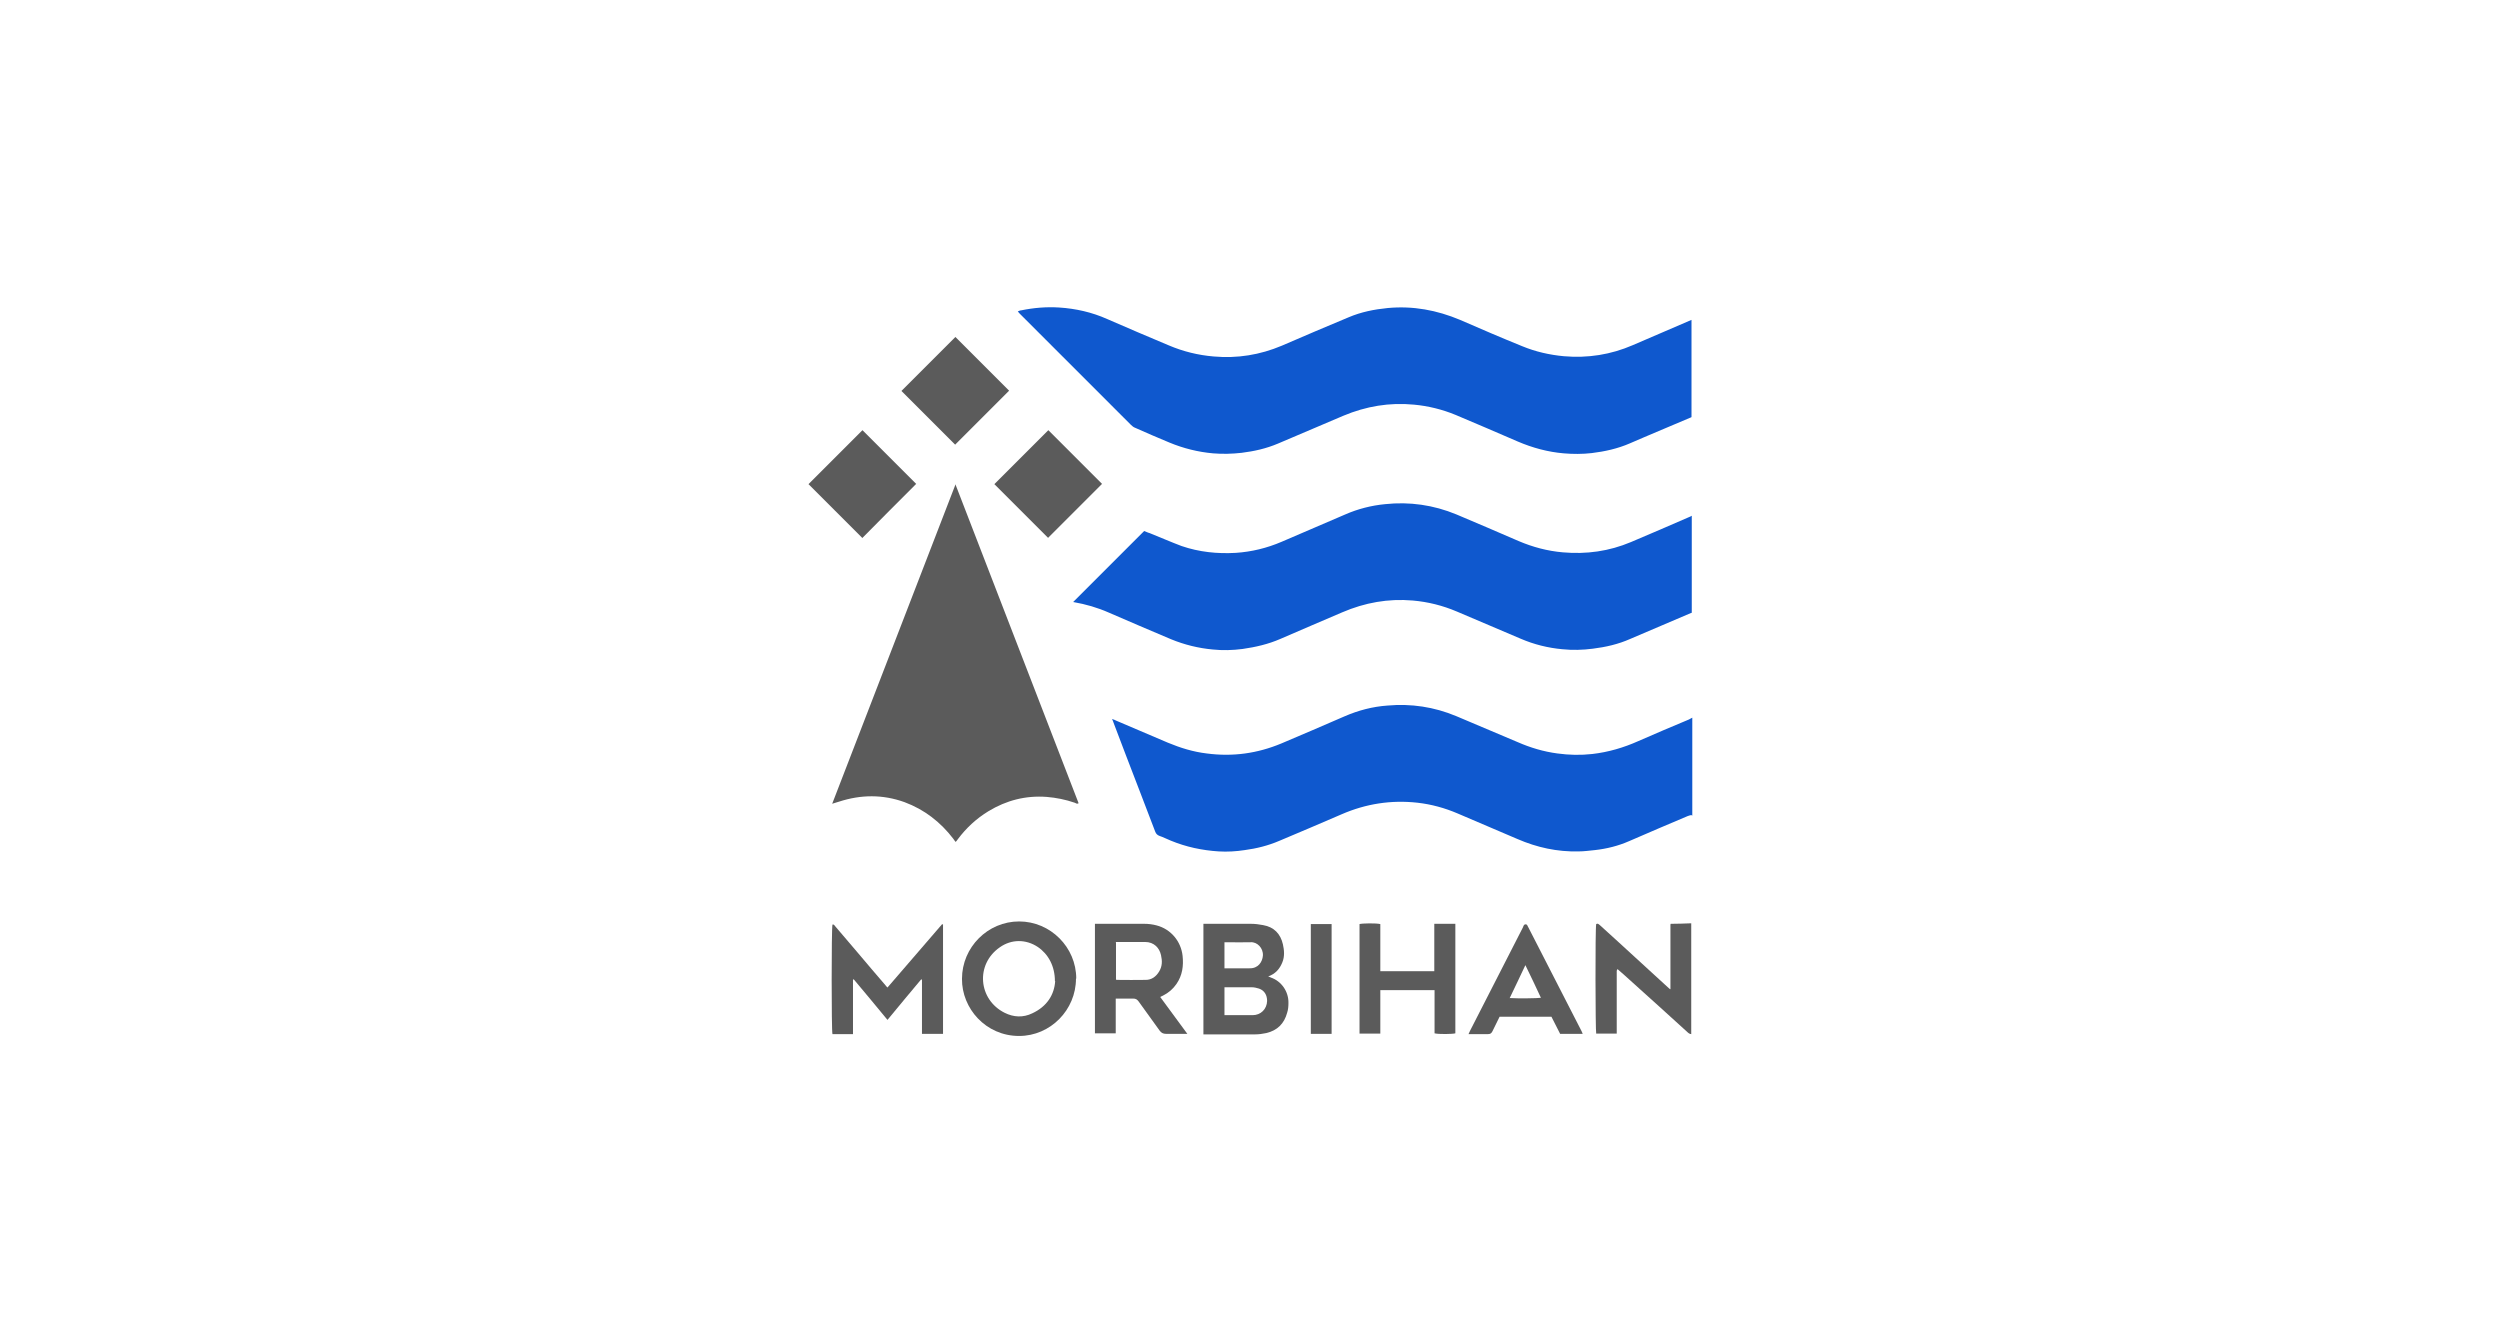<svg xmlns="http://www.w3.org/2000/svg" id="Calque_1" viewBox="0 0 949.6 510.2"><defs><style>      .st0 {        fill: #0f58ce;      }      .st1 {        fill: #5b5b5b;      }    </style></defs><g><path class="st1" d="M642.5,392.8c-.7,0-1.2-.4-1.7-.9-6.9-6.3-13.9-12.6-20.9-18.9-1.8-1.6-3.6-3.3-5.5-4.9-.4.5-.3,1-.3,1.4v23.1h-7.8c-.3-.9-.4-40,0-41.6.7-.4,1.1.2,1.5.5,2.2,2,4.4,4,6.6,6,6.3,5.8,12.7,11.6,19,17.4.3.3.7.6.9.8.1,0,.1,0,.2,0,0,0,0,0,0-.1,0,0,0-.2,0-.2,0-8.1,0-16.1,0-24.2,0,0,0,0,.1-.3,2.6,0,5.2-.1,7.8-.2v42h0Z"></path><path class="st1" d="M457.1,350.9c.5,0,.9,0,1.4,0h16.6c1.6,0,3.2.2,4.7.5,4.1.7,6.6,3.3,7.5,7.3.5,2.2.7,4.6-.2,6.8-1,2.5-2.6,4.4-5.4,5.4.5.2.7.2,1,.4,4.1,1.4,6.8,5.4,6.7,9.7,0,1.2-.1,2.5-.5,3.7-1.1,4.1-3.7,6.7-7.9,7.7-1.4.3-2.9.5-4.3.5-6.2,0-12.4,0-18.6,0s-.6,0-1,0v-41.8h0s0,0,0,0ZM465.1,385.6h10.7c3.1,0,5.4-2.3,5.5-5.4,0-2.2-1-4-3.1-4.7-.9-.3-1.9-.5-2.8-.5-3,0-6.1,0-9.2,0h-1.1v10.6h0ZM465.1,367.8c.3,0,.4,0,.6,0,3,0,5.9,0,8.9,0,3.3.1,4.9-2.4,5.1-4.8.2-2.9-2.2-5.3-4.7-5.1-2.9.1-5.8,0-8.8,0-.4,0-.7,0-1.1,0v9.8h0s0,0,0,0Z"></path><path class="st1" d="M358.1,392.7h-7.9v-20.6s-.2,0-.3-.1c-4.3,5.1-8.5,10.2-12.8,15.4-4.3-5.2-8.5-10.3-12.8-15.4-.1,0-.2,0-.3.1v20.7h-7.8c-.4-1-.4-40.2,0-41.6.6-.2.8.4,1.1.7,2.7,3.2,5.4,6.3,8.1,9.5,3.6,4.3,7.3,8.6,10.9,12.8.2.3.5.6.8.9,6.9-8,13.8-16,20.7-24,0,0,.2,0,.4,0v41.6h0s0,0,0,0Z"></path><path class="st1" d="M415.9,350.9c.5,0,.9,0,1.4,0,5.8,0,11.5,0,17.3,0,1.6,0,3.2.2,4.7.6,5.4,1.4,9.3,6,9.9,11.6.4,3.8-.1,7.4-2.3,10.6-1.3,1.9-3,3.4-5.2,4.5-.3.1-.6.3-1,.5,3.4,4.6,6.8,9.2,10.3,14-.6,0-.9,0-1.3,0-2.2,0-4.5,0-6.8,0-1.1,0-1.8-.4-2.4-1.2-2.6-3.7-5.4-7.4-8-11.1-.6-.8-1.1-1.1-2.1-1.1-1.7,0-3.4,0-5.2,0s-.9,0-1.4,0v13.2c-2.7,0-5.3,0-7.9,0v-41.8h0c0,.1,0,.1,0,.1ZM423.9,372.1s.2.1.3.1c3.7,0,7.3.1,11,0,2.2,0,3.9-1.2,5.1-3.2,1.2-2,1.2-4,.7-6.2-.6-2.7-2.6-5-6.1-5-3.3,0-6.6,0-10,0s-.7,0-1,.1v14.1h0Z"></path><path class="st1" d="M408.7,371.7c0,11.9-9.7,21.8-21.6,21.8-12.7,0-21.8-10.5-21.7-21.7,0-12,9.8-21.8,21.7-21.8s21.7,9.8,21.7,21.7h0,0ZM400.7,372.7c0-5.7-2.5-10.3-6.5-13-4.5-3-10-3-14.4.1-9.4,6.5-8.2,19.9,1.8,24.9,3.4,1.7,7,1.9,10.5.2,5.6-2.6,8.4-7.1,8.7-12.3h0Z"></path><path class="st1" d="M524.2,368.9h20.6v-18h8v41.6c-1,.3-6.3.4-7.9,0v-16.4h-20.6c0,2.7,0,5.5,0,8.2v8.3h-7.9v-41.6c.9-.3,6.3-.4,7.9,0v17.9h0s0,0,0,0Z"></path><path class="st1" d="M601.2,392.7h-8.6c-1.1-2.1-2.2-4.3-3.3-6.5h-19.7c-.9,1.8-1.8,3.6-2.7,5.5-.4.8-.8,1.1-1.7,1.1-2.1,0-4.2,0-6.2,0s-.7,0-1.2,0c.2-.5.4-.9.6-1.3,6.7-13.1,13.4-26.2,20.1-39.3.2-.5.3-1.1,1-1.1s.7.7,1,1.1c6.7,13.1,13.4,26.1,20.1,39.2.2.4.4.8.6,1.4h0s0,0,0,0ZM573.5,379.1c3,.2,10.7.1,11.8-.1-1.9-4.1-3.8-8.1-5.9-12.4-2,4.3-4,8.4-6,12.6h0s0,0,0,0Z"></path><path class="st1" d="M497.9,351h7.9v41.7c-2.6,0-5.2,0-7.9,0v-41.7h0Z"></path></g><g><path class="st1" d="M363,184.2c15.6,40.3,31.1,80.6,46.7,120.9-.6.4-1,0-1.5-.2-3.5-1.2-7-1.9-10.6-2.2-8-.6-15.3,1.3-22.1,5.4-4.6,2.8-8.5,6.4-11.7,10.7-.2.3-.4.6-.8,1-.3-.4-.7-.8-.9-1.2-4.9-6.4-11-11.1-18.5-13.9-8.3-3-16.6-2.9-24.9-.2-.8.2-1.5.5-2.6.8,15.7-40.6,31.2-80.9,46.8-121.2h.3,0Z"></path><path class="st1" d="M398.1,204.3l-20.4-20.4c6.8-6.8,13.7-13.7,20.5-20.5,6.7,6.7,13.6,13.6,20.4,20.4-6.7,6.7-13.6,13.6-20.5,20.5h0Z"></path><path class="st1" d="M362.8,168.9c-6.8-6.8-13.6-13.6-20.4-20.4,6.8-6.8,13.7-13.7,20.5-20.5,6.8,6.8,13.6,13.6,20.4,20.4-6.7,6.7-13.6,13.6-20.5,20.5h0Z"></path><path class="st1" d="M327.5,204.3c-6.8-6.8-13.7-13.7-20.4-20.4,6.8-6.8,13.7-13.7,20.5-20.5,6.7,6.7,13.6,13.6,20.4,20.4-6.7,6.7-13.6,13.6-20.5,20.6h0Z"></path><path class="st0" d="M642.4,158.5c-4.1,1.7-8.2,3.5-12.3,5.2-3.7,1.5-7.4,3.2-11,4.7-4.6,2-9.5,3.1-14.5,3.7-3.5.4-7.1.4-10.6.1-6-.5-11.9-2.1-17.5-4.5-7.9-3.4-15.7-6.8-23.6-10.1-5.1-2.1-10.4-3.4-15.8-3.9-9.3-.9-18.2.6-26.8,4.2-8.3,3.5-16.6,7.1-24.9,10.6-4.5,1.9-9,2.9-13.8,3.5-3.6.4-7.2.5-10.8.2-5.7-.5-11.3-1.9-16.6-4.1-4.4-1.8-8.7-3.7-13-5.6-.6-.2-1.2-.7-1.6-1.1-14.1-14.1-28.2-28.2-42.3-42.3-.2-.2-.4-.5-.7-.8.5-.2.8-.4,1.2-.4,4.8-1,9.6-1.4,14.5-1.1,6.3.4,12.5,1.8,18.3,4.4,7.7,3.4,15.6,6.7,23.4,10,5.4,2.3,11.1,3.7,17,4.2,9,.8,17.6-.6,25.9-4.1,8.4-3.6,16.9-7.3,25.4-10.8,4.7-2,9.7-3,14.8-3.5,9.6-.9,18.7.8,27.5,4.5,7.8,3.4,15.7,6.8,23.6,10,5.1,2.1,10.4,3.3,15.8,3.8,9.1.8,17.9-.6,26.2-4.2,7.5-3.2,14.9-6.4,22.3-9.6v36.9h0Z"></path><path class="st0" d="M642.4,232.8c-7.7,3.3-15.5,6.6-23.2,9.9-4.5,2-9.3,3.1-14.2,3.7-3.8.5-7.7.6-11.6.2-5.4-.5-10.7-1.8-15.8-4-8.1-3.4-16.1-6.9-24.2-10.3-5.4-2.3-11-3.7-16.8-4.2-9.3-.8-18.2.8-26.8,4.5-7.9,3.4-15.7,6.7-23.5,10.1-4.6,2-9.4,3.1-14.3,3.8-3.8.5-7.6.6-11.4.2-5.4-.5-10.7-1.8-15.8-3.9-7.9-3.3-15.7-6.7-23.6-10.1-4.3-1.9-8.8-3.2-13.4-4,0,0-.2,0-.2,0l27-27c.6.2,1.3.6,2.1.8,4,1.6,8.1,3.4,12.1,4.9,6.7,2.3,13.6,3,20.6,2.6,6-.4,11.8-1.8,17.4-4.2,8.1-3.5,16.1-6.9,24.2-10.4,4.8-2.1,9.9-3.4,15.1-3.9,9.3-1,18.4.3,27.1,3.9,7.9,3.3,15.7,6.7,23.6,10.1,5.4,2.3,11,3.8,16.8,4.3,9,.8,17.6-.4,25.9-3.9,7.4-3.1,14.7-6.3,22.1-9.5.3-.1.7-.3,1-.5v36.9h-.2Z"></path><path class="st0" d="M642.4,309.6c-.5.1-.9.2-1.4.4-7.4,3.1-14.8,6.3-22.2,9.5-4.1,1.8-8.5,2.9-13,3.4-2.1.2-4.1.5-6.2.5-8.1.2-15.8-1.5-23.2-4.7-7.6-3.2-15.1-6.5-22.7-9.7-4.9-2.1-10-3.5-15.3-4.1-10-1.1-19.6.4-28.8,4.4-7.9,3.4-15.8,6.8-23.7,10.1-4.2,1.8-8.6,2.9-13.1,3.5-3.3.5-6.6.7-9.9.5-6.3-.4-12.4-1.7-18.2-4.1-1.5-.6-2.8-1.3-4.3-1.8-.8-.3-1.3-.8-1.6-1.6-3.7-9.8-7.5-19.5-11.2-29.2-1.5-4-3.1-8.1-4.6-12.1-.1-.4-.3-.8-.6-1.5.7.2,1.1.4,1.5.6,6.6,2.8,13.1,5.6,19.7,8.4,4.8,2,9.7,3.5,14.8,4.1,9.8,1.3,19.2,0,28.3-3.8,8-3.4,16-6.8,24-10.3,5.3-2.3,10.7-3.7,16.3-4.1,9-.8,17.7.5,26.1,4,7.8,3.3,15.6,6.6,23.4,9.9,4.8,2.1,9.8,3.6,15.1,4.3,4.4.6,8.8.7,13.2.2,6.1-.7,11.9-2.4,17.5-4.9,6.3-2.8,12.8-5.5,19.2-8.2.5-.2.8-.5,1.3-.7v37.2h0,0Z"></path></g></svg>